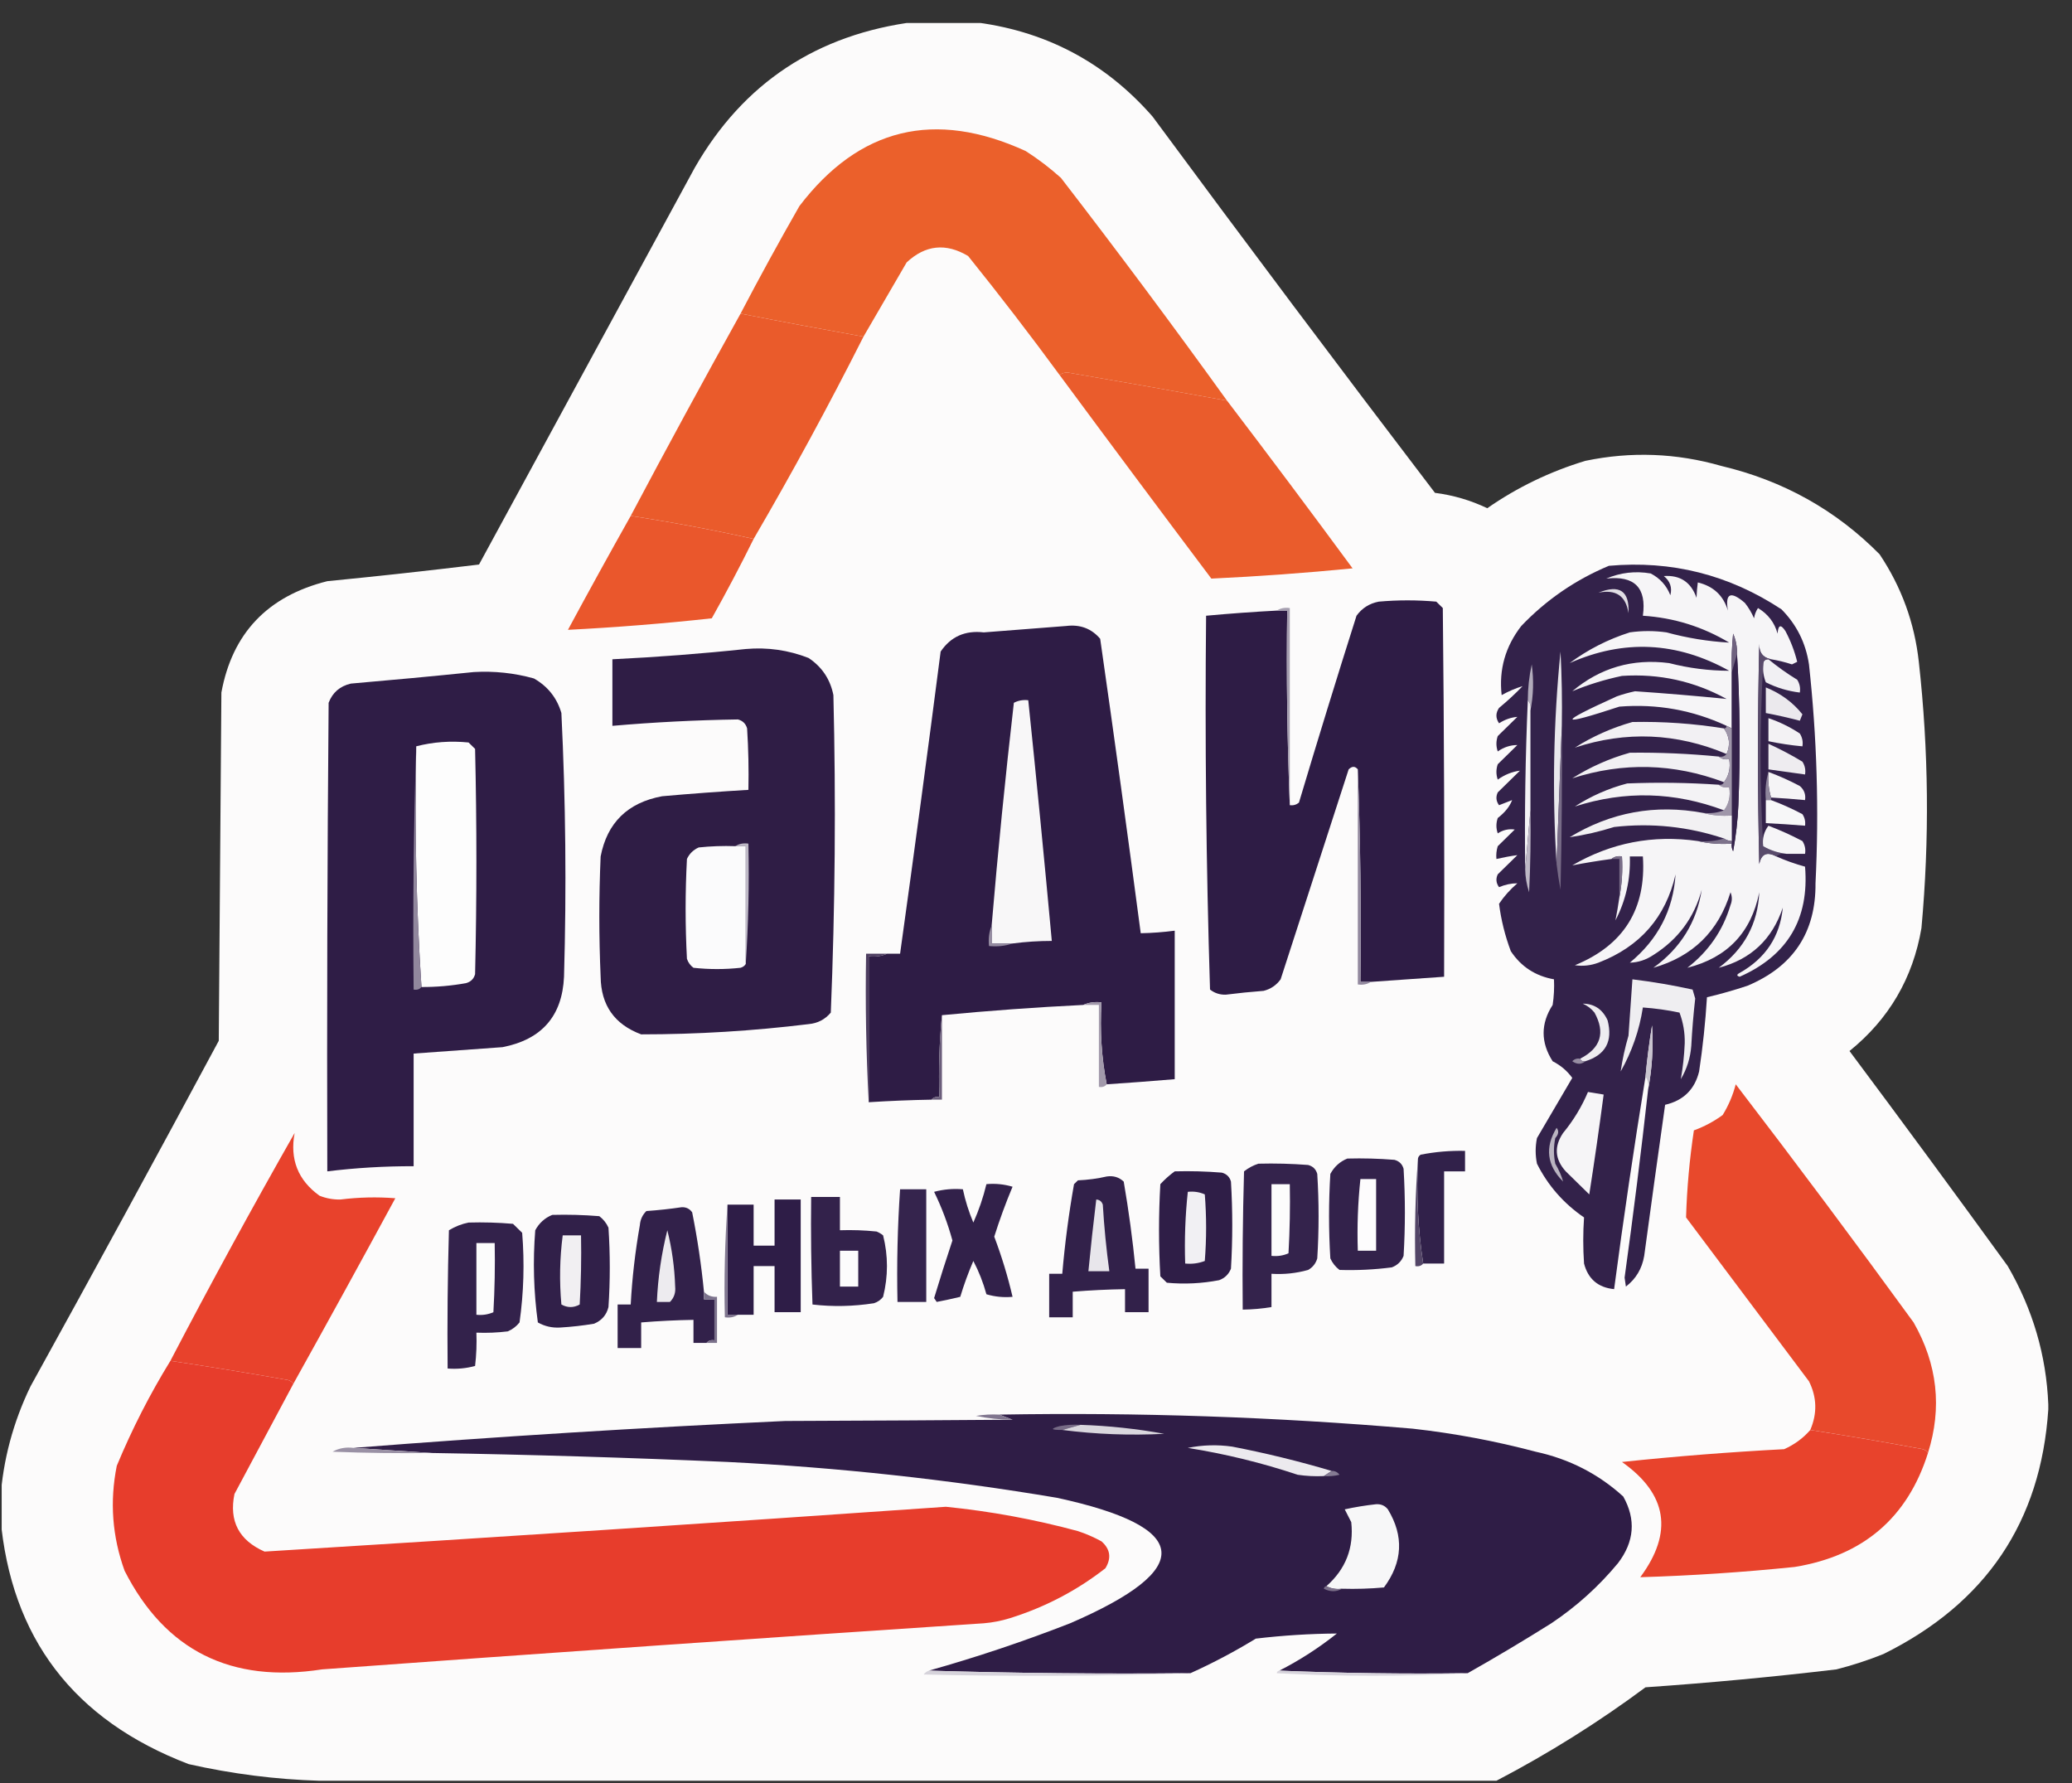 <?xml version="1.0" encoding="UTF-8"?> <svg xmlns="http://www.w3.org/2000/svg" width="86" height="74" viewBox="0 0 86 74" fill="none"><rect x="0" y="0" width="86" height="74" fill="#333333" stroke="none"/><g clip-path="url(#clip0_563_57152)"><path opacity="0.996" fill-rule="evenodd" clip-rule="evenodd" d="M38.011 0.901C38.77 0.901 39.53 0.901 40.29 0.901C43.324 1.244 45.839 2.554 47.835 4.833C51.704 10.072 55.612 15.278 59.559 20.453C60.319 20.55 61.043 20.763 61.73 21.091C62.974 20.225 64.331 19.57 65.801 19.125C67.699 18.73 69.581 18.801 71.446 19.337C74.009 19.944 76.198 21.166 78.014 23.003C78.921 24.358 79.464 25.845 79.642 27.466C80.052 31.149 80.088 34.832 79.751 38.517C79.397 40.593 78.402 42.293 76.765 43.617C78.976 46.578 81.165 49.553 83.333 52.543C84.373 54.337 84.934 56.25 85.016 58.281C85.016 58.352 85.016 58.423 85.016 58.494C84.708 63.153 82.428 66.536 78.177 68.641C77.54 68.897 76.889 69.109 76.223 69.279C73.588 69.592 70.947 69.84 68.298 70.023C66.339 71.477 64.276 72.77 62.11 73.901C45.827 73.901 29.543 73.901 13.26 73.901C11.443 73.847 9.634 73.617 7.832 73.211C3.054 71.385 0.449 67.967 0.016 62.957C0.016 62.709 0.016 62.461 0.016 62.213C0.127 60.591 0.543 59.032 1.264 57.538C3.897 52.773 6.503 47.991 9.08 43.193C9.116 38.375 9.153 33.558 9.189 28.741C9.64 26.281 11.105 24.74 13.585 24.119C15.69 23.912 17.789 23.682 19.882 23.428C22.867 17.938 25.852 12.448 28.838 6.958C30.86 3.437 33.918 1.418 38.011 0.901Z" fill="#FDFCFC"></path><path fill-rule="evenodd" clip-rule="evenodd" d="M50.929 16.628C48.725 16.227 46.518 15.837 44.307 15.459C44.174 15.461 44.065 15.496 43.981 15.565C42.757 13.897 41.49 12.25 40.182 10.624C39.26 10.075 38.41 10.163 37.631 10.89C37.031 11.923 36.434 12.951 35.84 13.971C34.134 13.665 32.433 13.347 30.737 13.015C31.523 11.513 32.337 10.025 33.18 8.552C35.662 5.301 38.792 4.54 42.57 6.267C43.09 6.599 43.578 6.971 44.036 7.383C46.388 10.43 48.685 13.512 50.929 16.628Z" fill="#EB602B"></path><path fill-rule="evenodd" clip-rule="evenodd" d="M30.737 13.015C32.433 13.347 34.134 13.665 35.84 13.971C34.402 16.82 32.882 19.619 31.28 22.365C29.604 21.991 27.903 21.672 26.178 21.409C27.67 18.594 29.19 15.796 30.737 13.015Z" fill="#EA5B2B"></path><path fill-rule="evenodd" clip-rule="evenodd" d="M50.929 16.627C52.681 18.927 54.418 21.247 56.14 23.587C54.186 23.779 52.232 23.921 50.278 24.012C48.165 21.202 46.066 18.386 43.981 15.564C44.065 15.495 44.174 15.46 44.307 15.458C46.518 15.836 48.725 16.226 50.929 16.627Z" fill="#EA5C2C"></path><path fill-rule="evenodd" clip-rule="evenodd" d="M26.178 21.409C27.903 21.673 29.604 21.991 31.28 22.366C30.732 23.474 30.153 24.573 29.543 25.66C27.552 25.878 25.562 26.037 23.573 26.138C24.429 24.55 25.297 22.974 26.178 21.409Z" fill="#EA572C"></path><path fill-rule="evenodd" clip-rule="evenodd" d="M68.407 45.211C68.573 44.347 68.627 43.461 68.569 42.555C68.453 43.261 68.363 43.969 68.298 44.68C67.82 47.608 67.386 50.548 66.995 53.499C66.332 53.434 65.915 53.08 65.747 52.437C65.703 51.796 65.703 51.159 65.747 50.524C64.899 49.942 64.247 49.198 63.793 48.293C63.721 47.938 63.721 47.584 63.793 47.23C64.283 46.397 64.772 45.564 65.258 44.733C65.049 44.443 64.777 44.212 64.444 44.042C63.944 43.26 63.944 42.481 64.444 41.705C64.498 41.352 64.516 40.998 64.499 40.642C63.727 40.504 63.13 40.114 62.707 39.473C62.468 38.836 62.305 38.181 62.219 37.507C62.427 37.196 62.681 36.913 62.979 36.657C62.723 36.657 62.47 36.711 62.219 36.817C62.096 36.649 62.078 36.472 62.165 36.285C62.436 36.02 62.707 35.754 62.979 35.488C62.695 35.526 62.406 35.58 62.11 35.648C62.093 35.467 62.111 35.29 62.165 35.117C62.4 34.886 62.635 34.656 62.87 34.426C62.618 34.389 62.383 34.443 62.165 34.585C62.092 34.373 62.092 34.16 62.165 33.948C62.464 33.716 62.663 33.468 62.762 33.204C62.581 33.275 62.4 33.345 62.219 33.416C62.096 33.249 62.078 33.072 62.165 32.885C62.472 32.584 62.78 32.283 63.087 31.982C62.759 32.026 62.452 32.15 62.165 32.354C62.092 32.141 62.092 31.929 62.165 31.716C62.436 31.451 62.707 31.185 62.979 30.919C62.687 30.92 62.416 31.009 62.165 31.185C62.092 30.972 62.092 30.76 62.165 30.547C62.436 30.282 62.707 30.016 62.979 29.75C62.714 29.772 62.461 29.861 62.219 30.016C62.074 29.803 62.074 29.591 62.219 29.378C62.561 29.097 62.887 28.796 63.196 28.475C62.909 28.561 62.62 28.685 62.327 28.847C62.209 27.788 62.48 26.832 63.142 25.978C64.176 24.895 65.388 24.062 66.778 23.481C69.375 23.249 71.763 23.851 73.943 25.288C74.571 25.924 74.951 26.686 75.083 27.572C75.413 30.594 75.504 33.623 75.354 36.657C75.371 38.693 74.431 40.11 72.532 40.908C71.975 41.093 71.414 41.252 70.849 41.386C70.785 42.417 70.677 43.444 70.523 44.467C70.34 45.214 69.869 45.674 69.112 45.849C68.816 47.938 68.527 50.028 68.244 52.118C68.154 52.649 67.901 53.074 67.484 53.393C67.466 53.269 67.448 53.145 67.43 53.021C67.791 50.421 68.116 47.818 68.407 45.211Z" fill="#33224A"></path><path fill-rule="evenodd" clip-rule="evenodd" d="M73.509 27.359C73.171 27.292 73.008 27.08 73.02 26.721C72.948 29.768 72.948 32.814 73.02 35.86C73.101 35.438 73.337 35.331 73.726 35.541C74.113 35.713 74.511 35.854 74.92 35.966C75.099 38.133 74.195 39.656 72.206 40.535C72.076 40.498 72.076 40.445 72.206 40.376C73.284 39.769 73.881 38.866 73.997 37.666C73.558 38.983 72.671 39.815 71.338 40.163C72.4 39.376 72.961 38.331 73.02 37.029C72.688 38.7 71.692 39.745 70.035 40.163C70.917 39.481 71.514 38.613 71.826 37.56C71.899 37.383 71.899 37.206 71.826 37.029C71.327 38.65 70.26 39.695 68.624 40.163C69.754 39.347 70.424 38.267 70.632 36.922C70.321 38.08 69.652 38.983 68.624 39.632C68.32 39.835 67.994 39.942 67.647 39.951C68.817 38.988 69.45 37.766 69.546 36.285C69.139 38.065 68.071 39.287 66.344 39.951C66.025 40.07 65.699 40.106 65.367 40.057C67.393 39.228 68.334 37.723 68.189 35.541C68.008 35.541 67.828 35.541 67.647 35.541C67.679 36.486 67.48 37.371 67.05 38.197C67.111 37.889 67.165 37.57 67.213 37.241C67.32 36.695 67.356 36.128 67.321 35.541C67.147 35.513 67.003 35.548 66.887 35.647C66.334 35.721 65.791 35.81 65.258 35.913C66.87 34.973 68.607 34.636 70.469 34.903C70.918 35.008 71.388 35.044 71.88 35.01C71.864 35.121 71.882 35.228 71.935 35.328C72.051 34.696 72.124 34.059 72.152 33.416C72.237 31.323 72.219 29.234 72.097 27.146C72.106 26.852 72.052 26.569 71.935 26.296C71.88 26.827 71.862 27.358 71.88 27.89C71.88 28.669 71.88 29.449 71.88 30.228C71.808 30.193 71.736 30.157 71.663 30.122C70.256 29.467 68.772 29.201 67.213 29.325C64.659 30.165 64.622 30.023 67.104 28.9C67.352 28.812 67.606 28.742 67.864 28.687C69.133 28.774 70.399 28.88 71.663 29.006C70.314 28.267 68.866 27.948 67.321 28.05C66.599 28.203 65.912 28.415 65.258 28.687C66.419 27.712 67.758 27.322 69.275 27.518C70.097 27.729 70.93 27.836 71.772 27.837C69.6 26.629 67.393 26.523 65.15 27.518C65.905 26.958 66.738 26.533 67.647 26.243C68.153 26.172 68.66 26.172 69.166 26.243C70.025 26.477 70.894 26.619 71.772 26.668C70.67 26.008 69.476 25.636 68.189 25.553C68.35 24.392 67.843 23.878 66.67 24.012C67.26 23.76 67.875 23.689 68.515 23.799C68.901 24 69.173 24.301 69.329 24.703C69.411 24.384 69.321 24.118 69.058 23.906C69.736 23.859 70.189 24.16 70.415 24.809C70.423 24.58 70.442 24.367 70.469 24.171C71.117 24.327 71.533 24.716 71.718 25.34C71.596 24.618 71.832 24.512 72.423 25.021C72.577 25.216 72.704 25.429 72.803 25.659C72.827 25.506 72.881 25.364 72.966 25.234C73.383 25.483 73.655 25.837 73.78 26.296C73.804 25.931 73.913 25.895 74.106 26.19C74.322 26.596 74.485 27.021 74.594 27.465C74.522 27.501 74.45 27.536 74.377 27.572C74.092 27.478 73.802 27.407 73.509 27.359Z" fill="#F6F5F7"></path><path fill-rule="evenodd" clip-rule="evenodd" d="M66.344 24.597C67.222 24.241 67.638 24.524 67.592 25.447C67.486 24.731 67.07 24.448 66.344 24.597Z" fill="#E1DEE4"></path><path fill-rule="evenodd" clip-rule="evenodd" d="M56.9 40.748C56.755 40.748 56.61 40.748 56.465 40.748C56.501 37.79 56.465 34.85 56.357 31.928C56.244 31.791 56.117 31.791 55.977 31.928C55.036 34.834 54.095 37.738 53.154 40.641C52.977 40.887 52.741 41.046 52.449 41.12C51.923 41.16 51.398 41.213 50.875 41.279C50.629 41.285 50.412 41.215 50.223 41.066C50.062 35.901 50.008 30.73 50.06 25.553C51.035 25.463 52.012 25.392 52.992 25.34C53.136 25.34 53.281 25.34 53.426 25.34C53.39 28.05 53.426 30.742 53.534 33.416C53.678 33.434 53.804 33.398 53.914 33.309C54.689 30.716 55.485 28.131 56.303 25.553C56.531 25.237 56.838 25.043 57.225 24.968C58.021 24.897 58.818 24.897 59.614 24.968C59.704 25.057 59.794 25.145 59.885 25.234C59.939 30.334 59.957 35.435 59.939 40.535C58.926 40.606 57.913 40.677 56.9 40.748Z" fill="#2E1C45"></path><path fill-rule="evenodd" clip-rule="evenodd" d="M52.992 25.34C53.146 25.239 53.327 25.204 53.534 25.234C53.534 27.961 53.534 30.689 53.534 33.416C53.426 30.742 53.39 28.05 53.426 25.34C53.281 25.34 53.136 25.34 52.992 25.34Z" fill="#A69FB0"></path><path fill-rule="evenodd" clip-rule="evenodd" d="M45.935 44.999C45.721 43.906 45.648 42.773 45.718 41.598C45.44 41.566 45.187 41.602 44.958 41.705C43.001 41.801 41.047 41.943 39.096 42.13C38.988 43.244 38.952 44.377 38.988 45.53C38.847 45.505 38.739 45.54 38.662 45.636C37.792 45.651 36.924 45.687 36.057 45.742C36.057 43.724 36.057 41.705 36.057 39.686C36.334 39.718 36.588 39.682 36.816 39.579C36.998 39.579 37.178 39.579 37.359 39.579C37.941 35.404 38.502 31.224 39.042 27.041C39.462 26.419 40.059 26.154 40.833 26.244C41.973 26.158 43.113 26.07 44.253 25.978C44.832 25.907 45.302 26.084 45.664 26.509C46.249 30.581 46.809 34.654 47.347 38.729C47.819 38.72 48.29 38.685 48.758 38.623C48.758 40.677 48.758 42.732 48.758 44.786C47.818 44.865 46.877 44.936 45.935 44.999Z" fill="#2E1C45"></path><path fill-rule="evenodd" clip-rule="evenodd" d="M30.954 26.934C31.857 26.855 32.725 26.979 33.56 27.306C34.116 27.676 34.46 28.189 34.591 28.847C34.698 33.245 34.662 37.638 34.483 42.023C34.244 42.308 33.937 42.468 33.56 42.501C31.251 42.784 28.935 42.926 26.612 42.926C25.505 42.513 24.944 41.716 24.93 40.536C24.857 38.871 24.857 37.206 24.93 35.541C25.201 34.142 26.051 33.31 27.481 33.044C28.674 32.938 29.868 32.85 31.063 32.779C31.081 31.928 31.063 31.078 31.009 30.229C30.954 30.034 30.828 29.91 30.629 29.857C28.89 29.883 27.153 29.972 25.418 30.122C25.418 29.201 25.418 28.28 25.418 27.36C27.284 27.269 29.129 27.128 30.954 26.934Z" fill="#2F1D45"></path><path fill-rule="evenodd" clip-rule="evenodd" d="M72.097 27.146C72.219 29.234 72.237 31.323 72.152 33.416C72.124 34.059 72.051 34.696 71.935 35.328C71.882 35.228 71.864 35.121 71.88 35.01C71.88 34.974 71.88 34.939 71.88 34.903C71.88 34.549 71.88 34.195 71.88 33.841C71.88 32.637 71.88 31.432 71.88 30.228C71.88 29.449 71.88 28.669 71.88 27.89C71.953 27.642 72.025 27.394 72.097 27.146Z" fill="#34224A"></path><path fill-rule="evenodd" clip-rule="evenodd" d="M73.4 27.359C73.772 27.666 74.17 27.95 74.594 28.209C74.698 28.374 74.734 28.551 74.703 28.741C74.207 28.681 73.736 28.54 73.292 28.316C73.197 28.077 73.161 27.829 73.183 27.572C73.183 27.43 73.255 27.359 73.4 27.359Z" fill="#F1F0F3"></path><path fill-rule="evenodd" clip-rule="evenodd" d="M72.097 27.147C72.025 27.395 71.953 27.643 71.88 27.891C71.862 27.358 71.88 26.827 71.935 26.297C72.052 26.569 72.106 26.852 72.097 27.147Z" fill="#6F627F"></path><path fill-rule="evenodd" clip-rule="evenodd" d="M19.665 27.89C20.514 27.841 21.346 27.929 22.161 28.156C22.737 28.485 23.117 28.964 23.301 29.59C23.479 33.234 23.515 36.882 23.41 40.535C23.337 42.164 22.487 43.139 20.859 43.457C19.628 43.546 18.398 43.635 17.168 43.723C17.168 45.282 17.168 46.84 17.168 48.398C15.968 48.395 14.774 48.465 13.585 48.611C13.567 42.129 13.585 35.647 13.64 29.166C13.801 28.741 14.109 28.475 14.562 28.369C16.281 28.221 17.982 28.062 19.665 27.89Z" fill="#2F1D46"></path><path fill-rule="evenodd" clip-rule="evenodd" d="M73.292 28.528C73.906 28.774 74.413 29.146 74.811 29.644C74.775 29.733 74.739 29.821 74.703 29.91C74.236 29.787 73.766 29.68 73.292 29.591C73.292 29.237 73.292 28.883 73.292 28.528Z" fill="#EBE9ED"></path><path fill-rule="evenodd" clip-rule="evenodd" d="M63.522 29.485C63.551 29.315 63.514 29.173 63.413 29.06C63.414 28.559 63.468 28.063 63.576 27.572C63.665 28.229 63.647 28.867 63.522 29.485Z" fill="#B2ACBB"></path><path fill-rule="evenodd" clip-rule="evenodd" d="M64.824 30.122C64.752 32.035 64.68 33.948 64.607 35.861C64.422 32.916 64.477 29.976 64.77 27.041C64.824 28.068 64.842 29.095 64.824 30.122Z" fill="#E9E8EC"></path><path fill-rule="evenodd" clip-rule="evenodd" d="M42.027 39.154C41.738 39.154 41.448 39.154 41.159 39.154C41.159 38.906 41.159 38.658 41.159 38.41C41.419 35.325 41.727 32.244 42.081 29.166C42.266 29.07 42.465 29.034 42.679 29.06C43.025 32.388 43.35 35.717 43.656 39.048C43.11 39.048 42.567 39.084 42.027 39.154Z" fill="#F8F7F8"></path><path fill-rule="evenodd" clip-rule="evenodd" d="M63.413 29.06C63.514 29.173 63.551 29.315 63.522 29.485C63.522 30.866 63.522 32.247 63.522 33.629C63.449 34.443 63.377 35.258 63.304 36.073C63.276 33.733 63.312 31.395 63.413 29.06Z" fill="#F4F3F5"></path><path fill-rule="evenodd" clip-rule="evenodd" d="M73.4 29.804C73.858 29.957 74.292 30.169 74.703 30.441C74.806 30.605 74.842 30.783 74.811 30.973C74.336 30.929 73.866 30.858 73.4 30.76C73.4 30.441 73.4 30.122 73.4 29.804Z" fill="#F3F2F4"></path><path fill-rule="evenodd" clip-rule="evenodd" d="M71.555 30.229C71.789 30.568 71.825 30.922 71.663 31.291C69.589 30.418 67.49 30.329 65.367 31.026C66.108 30.557 66.904 30.203 67.755 29.963C69.029 29.938 70.296 30.026 71.555 30.229Z" fill="#F2F0F3"></path><path fill-rule="evenodd" clip-rule="evenodd" d="M17.493 40.961C17.277 37.669 17.205 34.339 17.276 30.972C17.976 30.791 18.699 30.738 19.448 30.813C19.538 30.901 19.628 30.99 19.719 31.079C19.791 34.196 19.791 37.313 19.719 40.429C19.665 40.624 19.538 40.748 19.339 40.801C18.729 40.911 18.113 40.964 17.493 40.961Z" fill="#FDFDFD"></path><path fill-rule="evenodd" clip-rule="evenodd" d="M73.4 30.866C73.885 31.086 74.355 31.334 74.811 31.61C74.915 31.774 74.951 31.951 74.92 32.141C74.413 32.07 73.907 32 73.4 31.929C73.4 31.575 73.4 31.22 73.4 30.866Z" fill="#EEECF0"></path><path fill-rule="evenodd" clip-rule="evenodd" d="M17.276 30.973C17.205 34.339 17.277 37.669 17.493 40.961C17.416 41.057 17.308 41.093 17.168 41.067C17.132 37.684 17.168 34.319 17.276 30.973Z" fill="#91879D"></path><path fill-rule="evenodd" clip-rule="evenodd" d="M71.338 31.397C71.454 31.496 71.598 31.532 71.772 31.503C71.832 31.877 71.76 32.195 71.555 32.46C69.467 31.676 67.368 31.623 65.258 32.3C65.999 31.831 66.796 31.477 67.647 31.238C68.879 31.223 70.109 31.276 71.338 31.397Z" fill="#F1F0F3"></path><path fill-rule="evenodd" clip-rule="evenodd" d="M71.663 30.122C71.736 30.157 71.808 30.193 71.88 30.228C71.88 31.433 71.88 32.637 71.88 33.841C71.46 33.875 71.062 33.839 70.686 33.735C70.999 33.767 71.289 33.732 71.555 33.629C71.76 33.364 71.832 33.045 71.772 32.672C71.598 32.701 71.454 32.665 71.338 32.566C71.445 32.584 71.518 32.549 71.555 32.46C71.76 32.195 71.832 31.877 71.772 31.503C71.598 31.532 71.454 31.496 71.338 31.397C71.478 31.422 71.586 31.387 71.663 31.291C71.825 30.921 71.789 30.567 71.555 30.228C71.627 30.228 71.663 30.193 71.663 30.122Z" fill="#9F96A9"></path><path fill-rule="evenodd" clip-rule="evenodd" d="M73.509 27.359C73.473 27.359 73.436 27.359 73.4 27.359C73.255 27.359 73.183 27.43 73.183 27.572C73.038 30.087 73.038 32.601 73.183 35.116C73.477 35.287 73.802 35.394 74.16 35.435C73.987 35.406 73.842 35.442 73.726 35.541C73.337 35.331 73.101 35.438 73.02 35.86C72.948 32.814 72.948 29.768 73.02 26.722C73.008 27.08 73.171 27.293 73.509 27.359Z" fill="#594B6B"></path><path fill-rule="evenodd" clip-rule="evenodd" d="M56.357 31.929C56.465 34.85 56.501 37.79 56.465 40.748C56.61 40.748 56.755 40.748 56.9 40.748C56.746 40.849 56.565 40.885 56.357 40.855C56.357 37.879 56.357 34.904 56.357 31.929Z" fill="#92889E"></path><path fill-rule="evenodd" clip-rule="evenodd" d="M73.4 32.035C73.845 32.2 74.279 32.394 74.703 32.62C74.882 32.773 74.955 32.968 74.92 33.204C74.451 33.159 73.98 33.123 73.509 33.098C73.409 32.755 73.373 32.401 73.4 32.035Z" fill="#F5F4F6"></path><path fill-rule="evenodd" clip-rule="evenodd" d="M73.4 32.035C73.373 32.401 73.409 32.755 73.509 33.098C73.509 33.133 73.509 33.169 73.509 33.204C73.436 33.204 73.364 33.204 73.292 33.204C73.257 32.793 73.294 32.403 73.4 32.035Z" fill="#8F869C"></path><path fill-rule="evenodd" clip-rule="evenodd" d="M71.338 32.566C71.454 32.666 71.598 32.701 71.772 32.672C71.832 33.046 71.76 33.364 71.555 33.629C69.5 32.857 67.437 32.804 65.367 33.469C66.036 33.036 66.76 32.717 67.538 32.513C68.805 32.462 70.072 32.479 71.338 32.566Z" fill="#F4F3F5"></path><path fill-rule="evenodd" clip-rule="evenodd" d="M73.292 33.204C73.364 33.204 73.436 33.204 73.509 33.204C73.953 33.368 74.387 33.563 74.811 33.788C74.907 33.933 74.943 34.092 74.92 34.267C74.378 34.222 73.835 34.187 73.292 34.16C73.292 33.842 73.292 33.523 73.292 33.204Z" fill="#F7F7F8"></path><path fill-rule="evenodd" clip-rule="evenodd" d="M64.824 30.122C64.842 32.389 64.824 34.656 64.77 36.923C64.704 36.569 64.649 36.215 64.607 35.86C64.68 33.947 64.752 32.035 64.824 30.122Z" fill="#776B86"></path><path fill-rule="evenodd" clip-rule="evenodd" d="M70.686 33.735C71.062 33.84 71.46 33.875 71.88 33.842C71.88 34.196 71.88 34.55 71.88 34.904C71.76 34.898 71.651 34.863 71.555 34.798C70.076 34.303 68.556 34.144 66.995 34.32C66.384 34.514 65.769 34.655 65.15 34.745C66.86 33.705 68.706 33.368 70.686 33.735Z" fill="#F2F1F3"></path><path fill-rule="evenodd" clip-rule="evenodd" d="M74.16 35.435C73.802 35.394 73.477 35.288 73.183 35.117C73.14 34.8 73.213 34.516 73.4 34.267C73.884 34.45 74.354 34.663 74.811 34.904C74.915 35.068 74.951 35.245 74.92 35.435C74.667 35.435 74.413 35.435 74.16 35.435Z" fill="#F6F5F7"></path><path fill-rule="evenodd" clip-rule="evenodd" d="M63.522 33.629C63.54 34.763 63.522 35.896 63.467 37.029C63.364 36.718 63.309 36.399 63.304 36.073C63.377 35.258 63.449 34.444 63.522 33.629Z" fill="#BEB8C5"></path><path fill-rule="evenodd" clip-rule="evenodd" d="M71.555 34.798C71.651 34.863 71.76 34.898 71.88 34.904C71.88 34.94 71.88 34.975 71.88 35.01C71.388 35.044 70.918 35.009 70.469 34.904C70.854 34.937 71.216 34.902 71.555 34.798Z" fill="#7D728B"></path><path fill-rule="evenodd" clip-rule="evenodd" d="M30.52 35.116C30.665 35.116 30.81 35.116 30.954 35.116C30.954 36.745 30.954 38.375 30.954 40.004C30.909 40.081 30.837 40.134 30.737 40.163C30.086 40.234 29.435 40.234 28.783 40.163C28.653 40.067 28.562 39.943 28.512 39.791C28.439 38.41 28.439 37.029 28.512 35.647C28.613 35.429 28.776 35.27 29 35.169C29.506 35.116 30.012 35.098 30.52 35.116Z" fill="#FBFBFC"></path><path fill-rule="evenodd" clip-rule="evenodd" d="M30.52 35.117C30.674 35.016 30.855 34.98 31.063 35.01C31.099 36.694 31.063 38.358 30.954 40.005C30.954 38.375 30.954 36.746 30.954 35.117C30.81 35.117 30.665 35.117 30.52 35.117Z" fill="#BEB9C6"></path><path fill-rule="evenodd" clip-rule="evenodd" d="M66.887 35.648C67.003 35.549 67.147 35.513 67.321 35.542C67.356 36.129 67.32 36.696 67.213 37.242C67.213 36.711 67.213 36.179 67.213 35.648C67.104 35.648 66.995 35.648 66.887 35.648Z" fill="#796D88"></path><path fill-rule="evenodd" clip-rule="evenodd" d="M41.159 38.41C41.159 38.658 41.159 38.906 41.159 39.154C41.448 39.154 41.738 39.154 42.027 39.154C41.725 39.258 41.399 39.293 41.05 39.26C41.017 38.954 41.053 38.67 41.159 38.41Z" fill="#968DA2"></path><path fill-rule="evenodd" clip-rule="evenodd" d="M36.816 39.579C36.588 39.682 36.334 39.718 36.057 39.685C36.057 41.704 36.057 43.723 36.057 45.742C35.948 43.706 35.912 41.652 35.948 39.579C36.238 39.579 36.527 39.579 36.816 39.579Z" fill="#4D3D60"></path><path fill-rule="evenodd" clip-rule="evenodd" d="M67.755 40.642C68.595 40.744 69.427 40.886 70.252 41.067C70.288 41.191 70.324 41.315 70.361 41.438C70.287 42.092 70.233 42.747 70.198 43.404C70.161 43.901 70.016 44.362 69.763 44.786C69.85 44.303 69.905 43.807 69.926 43.298C69.936 42.858 69.863 42.433 69.709 42.023C69.209 41.917 68.702 41.847 68.189 41.81C68.043 42.753 67.736 43.638 67.267 44.467C67.338 43.972 67.447 43.476 67.592 42.979C67.644 42.199 67.699 41.42 67.755 40.642Z" fill="#EFEEF1"></path><path fill-rule="evenodd" clip-rule="evenodd" d="M44.958 41.705C45.187 41.602 45.441 41.566 45.718 41.598C45.648 42.773 45.721 43.906 45.935 44.999C45.858 45.095 45.75 45.13 45.61 45.105C45.61 43.971 45.61 42.838 45.61 41.705C45.393 41.705 45.175 41.705 44.958 41.705Z" fill="#A299AB"></path><path fill-rule="evenodd" clip-rule="evenodd" d="M65.801 44.042C65.694 44.06 65.621 44.025 65.584 43.936C66.442 43.496 66.641 42.859 66.181 42.023C66.049 41.859 65.886 41.735 65.693 41.651C66.171 41.655 66.514 41.885 66.724 42.342C66.95 43.211 66.642 43.778 65.801 44.042Z" fill="#EEECF0"></path><path fill-rule="evenodd" clip-rule="evenodd" d="M39.096 42.13C39.096 43.299 39.096 44.468 39.096 45.636C38.952 45.636 38.807 45.636 38.662 45.636C38.739 45.54 38.847 45.505 38.988 45.53C38.952 44.378 38.988 43.244 39.096 42.13Z" fill="#6A5D7A"></path><path fill-rule="evenodd" clip-rule="evenodd" d="M65.584 43.936C65.621 44.025 65.694 44.06 65.801 44.042C65.635 44.179 65.454 44.179 65.258 44.042C65.348 43.948 65.457 43.912 65.584 43.936Z" fill="#968DA2"></path><path fill-rule="evenodd" clip-rule="evenodd" d="M68.407 45.211C68.438 45.008 68.401 44.831 68.298 44.68C68.363 43.969 68.453 43.261 68.57 42.555C68.627 43.461 68.573 44.347 68.407 45.211Z" fill="#C9C4CF"></path><path fill-rule="evenodd" clip-rule="evenodd" d="M65.91 45.317C66.127 45.353 66.344 45.388 66.561 45.424C66.378 46.807 66.179 48.188 65.964 49.568C65.638 49.249 65.313 48.93 64.987 48.611C64.533 48.108 64.497 47.577 64.879 47.017C65.307 46.498 65.65 45.931 65.91 45.317Z" fill="#F6F5F7"></path><path fill-rule="evenodd" clip-rule="evenodd" d="M59.071 52.436C58.855 51.024 58.783 49.572 58.854 48.08C58.866 48.014 58.902 47.961 58.962 47.92C59.571 47.8 60.187 47.747 60.808 47.761C60.808 48.044 60.808 48.328 60.808 48.611C60.518 48.611 60.229 48.611 59.939 48.611C59.939 49.886 59.939 51.161 59.939 52.436C59.65 52.436 59.36 52.436 59.071 52.436Z" fill="#31214A"></path><path fill-rule="evenodd" clip-rule="evenodd" d="M64.607 46.805C64.712 46.934 64.694 47.076 64.553 47.23C64.48 47.584 64.48 47.938 64.553 48.292C64.7 48.543 64.809 48.791 64.879 49.036C64.204 48.362 64.113 47.618 64.607 46.805Z" fill="#BAB4C1"></path><path fill-rule="evenodd" clip-rule="evenodd" d="M12.174 57.431C12.129 57.354 12.056 57.301 11.957 57.272C10.331 56.983 8.703 56.717 7.072 56.475C8.734 53.291 10.453 50.139 12.229 47.018C12.024 48.111 12.367 48.979 13.26 49.621C13.535 49.732 13.825 49.785 14.128 49.78C14.887 49.685 15.647 49.667 16.408 49.727C15.007 52.31 13.596 54.878 12.174 57.431Z" fill="#E8422C"></path><path fill-rule="evenodd" clip-rule="evenodd" d="M55.922 48.08C56.575 48.062 57.226 48.08 57.877 48.133C58.075 48.186 58.202 48.31 58.257 48.505C58.329 49.709 58.329 50.913 58.257 52.118C58.166 52.348 58.003 52.507 57.768 52.596C57.045 52.689 56.321 52.725 55.597 52.702C55.429 52.573 55.302 52.414 55.217 52.224C55.145 51.055 55.145 49.886 55.217 48.717C55.379 48.418 55.614 48.206 55.922 48.08Z" fill="#33224B"></path><path fill-rule="evenodd" clip-rule="evenodd" d="M52.232 48.293C52.92 48.275 53.608 48.293 54.294 48.346C54.493 48.399 54.62 48.523 54.674 48.718C54.747 49.887 54.747 51.056 54.674 52.224C54.612 52.436 54.485 52.595 54.294 52.703C53.798 52.842 53.292 52.895 52.774 52.862C52.774 53.322 52.774 53.783 52.774 54.243C52.38 54.309 51.982 54.344 51.58 54.349C51.562 52.437 51.58 50.524 51.635 48.611C51.821 48.466 52.02 48.36 52.232 48.293Z" fill="#34234C"></path><path fill-rule="evenodd" clip-rule="evenodd" d="M58.854 48.08C58.783 49.572 58.855 51.024 59.071 52.437C58.994 52.533 58.885 52.568 58.745 52.543C58.709 51.036 58.745 49.549 58.854 48.08Z" fill="#534567"></path><path fill-rule="evenodd" clip-rule="evenodd" d="M48.758 48.611C49.41 48.593 50.062 48.611 50.712 48.664C50.911 48.717 51.038 48.841 51.092 49.036C51.164 50.24 51.164 51.445 51.092 52.649C51.001 52.879 50.839 53.039 50.603 53.127C49.884 53.266 49.16 53.301 48.432 53.233C48.342 53.145 48.251 53.056 48.161 52.968C48.088 51.693 48.088 50.417 48.161 49.142C48.349 48.94 48.547 48.763 48.758 48.611Z" fill="#2F1E47"></path><path fill-rule="evenodd" clip-rule="evenodd" d="M45.935 48.824C46.212 48.782 46.447 48.853 46.641 49.037C46.848 50.239 47.011 51.443 47.13 52.65C47.31 52.65 47.491 52.65 47.672 52.65C47.672 53.252 47.672 53.854 47.672 54.456C47.347 54.456 47.021 54.456 46.695 54.456C46.695 54.137 46.695 53.818 46.695 53.5C45.97 53.512 45.246 53.547 44.524 53.606C44.524 53.96 44.524 54.314 44.524 54.669C44.199 54.669 43.873 54.669 43.547 54.669C43.547 54.066 43.547 53.464 43.547 52.862C43.728 52.862 43.909 52.862 44.09 52.862C44.197 51.616 44.36 50.377 44.578 49.143C44.633 49.09 44.687 49.037 44.741 48.984C45.16 48.965 45.558 48.912 45.935 48.824Z" fill="#32214A"></path><path fill-rule="evenodd" clip-rule="evenodd" d="M56.465 48.93C56.682 48.93 56.9 48.93 57.117 48.93C57.117 49.921 57.117 50.913 57.117 51.905C56.864 51.905 56.61 51.905 56.357 51.905C56.324 50.904 56.36 49.913 56.465 48.93Z" fill="#FDFCFD"></path><path fill-rule="evenodd" clip-rule="evenodd" d="M80.022 60.299C79.977 60.223 79.904 60.169 79.805 60.14C78.252 59.851 76.696 59.586 75.137 59.343C75.431 58.657 75.413 57.984 75.083 57.324C73.382 55.057 71.681 52.79 69.981 50.523C70.017 49.316 70.126 48.112 70.306 46.911C70.736 46.754 71.134 46.541 71.501 46.273C71.744 45.878 71.925 45.453 72.043 44.998C74.546 48.262 77.007 51.556 79.425 54.88C80.416 56.617 80.615 58.423 80.022 60.299Z" fill="#E8492C"></path><path fill-rule="evenodd" clip-rule="evenodd" d="M52.774 49.143C53.028 49.143 53.281 49.143 53.534 49.143C53.552 50.099 53.534 51.056 53.48 52.012C53.258 52.11 53.023 52.145 52.774 52.118C52.774 51.126 52.774 50.134 52.774 49.143Z" fill="#FCFCFC"></path><path fill-rule="evenodd" clip-rule="evenodd" d="M40.942 49.142C41.311 49.108 41.673 49.144 42.027 49.249C41.742 49.927 41.489 50.618 41.267 51.321C41.576 52.139 41.83 52.971 42.027 53.818C41.658 53.852 41.297 53.816 40.942 53.712C40.81 53.228 40.629 52.768 40.399 52.33C40.191 52.813 40.01 53.309 39.856 53.818C39.531 53.897 39.205 53.968 38.879 54.03C38.843 53.977 38.807 53.924 38.771 53.871C39.013 53.07 39.267 52.273 39.531 51.48C39.341 50.783 39.088 50.11 38.771 49.461C39.162 49.356 39.56 49.321 39.965 49.355C40.065 49.827 40.21 50.288 40.399 50.736C40.63 50.221 40.811 49.69 40.942 49.142Z" fill="#32214A"></path><path fill-rule="evenodd" clip-rule="evenodd" d="M37.359 49.355C37.721 49.355 38.083 49.355 38.445 49.355C38.445 50.914 38.445 52.472 38.445 54.031C38.047 54.031 37.649 54.031 37.251 54.031C37.217 52.464 37.253 50.906 37.359 49.355Z" fill="#35244D"></path><path fill-rule="evenodd" clip-rule="evenodd" d="M49.301 49.461C49.549 49.434 49.785 49.469 50.006 49.567C50.079 50.488 50.079 51.409 50.006 52.33C49.748 52.429 49.476 52.465 49.192 52.436C49.159 51.436 49.195 50.444 49.301 49.461Z" fill="#F1F0F3"></path><path fill-rule="evenodd" clip-rule="evenodd" d="M33.668 49.674C34.066 49.674 34.465 49.674 34.862 49.674C34.862 50.134 34.862 50.595 34.862 51.055C35.37 51.038 35.877 51.055 36.382 51.108C36.482 51.148 36.572 51.201 36.654 51.268C36.867 52.115 36.867 52.965 36.654 53.818C36.556 53.946 36.429 54.034 36.274 54.084C35.417 54.217 34.567 54.235 33.723 54.137C33.668 52.65 33.65 51.162 33.668 49.674Z" fill="#33224B"></path><path fill-rule="evenodd" clip-rule="evenodd" d="M30.629 54.562C30.484 54.562 30.339 54.562 30.195 54.562C30.195 53.039 30.195 51.516 30.195 49.993C30.556 49.993 30.918 49.993 31.28 49.993C31.28 50.559 31.28 51.126 31.28 51.693C31.57 51.693 31.859 51.693 32.149 51.693C32.149 51.055 32.149 50.418 32.149 49.78C32.51 49.78 32.872 49.78 33.234 49.78C33.234 51.339 33.234 52.897 33.234 54.456C32.872 54.456 32.51 54.456 32.149 54.456C32.149 53.818 32.149 53.181 32.149 52.543C31.859 52.543 31.57 52.543 31.28 52.543C31.28 53.216 31.28 53.889 31.28 54.562C31.063 54.562 30.846 54.562 30.629 54.562Z" fill="#2E1D47"></path><path fill-rule="evenodd" clip-rule="evenodd" d="M45.501 49.78C45.637 49.788 45.727 49.859 45.773 49.993C45.828 50.918 45.918 51.839 46.044 52.755C45.754 52.755 45.465 52.755 45.175 52.755C45.271 51.762 45.38 50.77 45.501 49.78Z" fill="#E8E6EB"></path><path fill-rule="evenodd" clip-rule="evenodd" d="M30.195 49.992C30.195 51.515 30.195 53.038 30.195 54.561C30.339 54.561 30.484 54.561 30.629 54.561C30.475 54.662 30.294 54.698 30.086 54.668C30.05 53.09 30.087 51.532 30.195 49.992Z" fill="#7E748D"></path><path fill-rule="evenodd" clip-rule="evenodd" d="M29.218 53.606C29.218 53.712 29.218 53.818 29.218 53.924C29.362 53.924 29.507 53.924 29.652 53.924C29.652 54.491 29.652 55.058 29.652 55.624C29.512 55.599 29.403 55.635 29.326 55.731C29.145 55.731 28.964 55.731 28.783 55.731C28.783 55.412 28.783 55.093 28.783 54.774C28.058 54.786 27.334 54.822 26.612 54.881C26.612 55.235 26.612 55.589 26.612 55.943C26.287 55.943 25.961 55.943 25.635 55.943C25.635 55.341 25.635 54.739 25.635 54.137C25.816 54.137 25.997 54.137 26.178 54.137C26.238 53.032 26.365 51.935 26.558 50.843C26.576 50.612 26.666 50.417 26.829 50.258C27.32 50.224 27.809 50.171 28.295 50.099C28.481 50.093 28.625 50.163 28.729 50.312C28.948 51.402 29.111 52.5 29.218 53.606Z" fill="#32214A"></path><path fill-rule="evenodd" clip-rule="evenodd" d="M22.921 50.418C23.574 50.4 24.225 50.418 24.875 50.471C25.044 50.6 25.17 50.759 25.255 50.949C25.328 52.047 25.328 53.145 25.255 54.243C25.175 54.57 24.976 54.8 24.658 54.934C24.191 55.012 23.72 55.065 23.247 55.093C22.913 55.112 22.605 55.041 22.324 54.881C22.15 53.613 22.114 52.338 22.216 51.055C22.378 50.756 22.613 50.544 22.921 50.418Z" fill="#312049"></path><path fill-rule="evenodd" clip-rule="evenodd" d="M19.448 50.736C20.064 50.718 20.679 50.736 21.293 50.789C21.42 50.913 21.546 51.037 21.673 51.161C21.774 52.408 21.738 53.648 21.564 54.88C21.433 55.045 21.27 55.169 21.076 55.252C20.643 55.305 20.209 55.323 19.773 55.305C19.791 55.767 19.773 56.227 19.719 56.687C19.351 56.788 18.971 56.824 18.579 56.793C18.561 54.88 18.579 52.967 18.633 51.055C18.892 50.899 19.163 50.793 19.448 50.736Z" fill="#33224B"></path><path fill-rule="evenodd" clip-rule="evenodd" d="M28.023 53.393C28.05 53.647 27.977 53.859 27.806 54.031C27.625 54.031 27.445 54.031 27.264 54.031C27.308 53.025 27.453 52.033 27.698 51.056C27.89 51.82 27.998 52.599 28.023 53.393Z" fill="#EDEBEF"></path><path fill-rule="evenodd" clip-rule="evenodd" d="M23.356 51.268C23.609 51.268 23.862 51.268 24.116 51.268C24.134 52.224 24.116 53.181 24.061 54.137C23.808 54.278 23.555 54.278 23.301 54.137C23.214 53.172 23.232 52.216 23.356 51.268Z" fill="#F1EFF2"></path><path fill-rule="evenodd" clip-rule="evenodd" d="M19.773 51.587C20.026 51.587 20.28 51.587 20.533 51.587C20.551 52.544 20.533 53.5 20.479 54.456C20.257 54.554 20.022 54.589 19.773 54.562C19.773 53.571 19.773 52.579 19.773 51.587Z" fill="#FCFCFC"></path><path fill-rule="evenodd" clip-rule="evenodd" d="M34.862 51.905C35.116 51.905 35.369 51.905 35.622 51.905C35.622 52.401 35.622 52.897 35.622 53.393C35.369 53.393 35.116 53.393 34.862 53.393C34.862 52.897 34.862 52.401 34.862 51.905Z" fill="#FCFCFC"></path><path fill-rule="evenodd" clip-rule="evenodd" d="M29.218 53.605C29.356 53.761 29.537 53.832 29.76 53.818C29.76 54.456 29.76 55.093 29.76 55.731C29.616 55.731 29.471 55.731 29.326 55.731C29.403 55.635 29.512 55.599 29.652 55.624C29.652 55.058 29.652 54.491 29.652 53.924C29.507 53.924 29.362 53.924 29.218 53.924C29.218 53.818 29.218 53.712 29.218 53.605Z" fill="#7C728C"></path><path fill-rule="evenodd" clip-rule="evenodd" d="M7.072 56.475C8.703 56.717 10.331 56.983 11.957 57.272C12.056 57.301 12.129 57.354 12.174 57.431C11.363 58.948 10.549 60.471 9.732 62C9.5 63.124 9.917 63.921 10.98 64.391C20.406 63.809 29.832 63.189 39.259 62.531C41.116 62.718 42.943 63.054 44.741 63.541C45.08 63.653 45.405 63.795 45.718 63.966C46.083 64.287 46.138 64.659 45.881 65.082C44.697 66.007 43.376 66.698 41.919 67.154C41.566 67.264 41.204 67.335 40.833 67.366C31.676 67.973 22.521 68.611 13.368 69.279C9.59 69.865 6.858 68.501 5.172 65.188C4.658 63.767 4.549 62.315 4.847 60.831C5.477 59.313 6.219 57.861 7.072 56.475Z" fill="#E73D2C"></path><path fill-rule="evenodd" clip-rule="evenodd" d="M41.485 58.706C47.213 58.607 52.93 58.802 58.636 59.29C60.362 59.483 62.063 59.802 63.739 60.246C65.129 60.546 66.342 61.166 67.375 62.106C67.908 63.06 67.835 63.981 67.158 64.868C66.358 65.835 65.435 66.667 64.39 67.366C63.247 68.084 62.089 68.775 60.916 69.438C58.292 69.473 55.687 69.438 53.1 69.331C53.946 68.899 54.742 68.386 55.488 67.791C54.365 67.799 53.244 67.87 52.123 68.003C51.25 68.537 50.346 69.015 49.409 69.438C45.772 69.473 42.154 69.438 38.553 69.331C40.539 68.772 42.493 68.117 44.416 67.366C49.646 65.106 49.465 63.37 43.873 62.159C39.345 61.397 34.786 60.901 30.195 60.671C26.107 60.491 22.018 60.367 17.928 60.299C16.842 60.228 15.757 60.158 14.671 60.087C20.635 59.619 26.606 59.247 32.583 58.971C36.239 58.957 39.388 58.939 42.027 58.918C41.846 58.847 41.666 58.776 41.485 58.706Z" fill="#2F1D46"></path><path fill-rule="evenodd" clip-rule="evenodd" d="M41.484 58.706C41.665 58.777 41.846 58.847 42.027 58.918C41.515 58.918 41.009 58.864 40.507 58.759C40.831 58.706 41.157 58.688 41.484 58.706Z" fill="#80758E"></path><path fill-rule="evenodd" clip-rule="evenodd" d="M44.85 59.13C44.596 59.201 44.343 59.272 44.09 59.343C43.613 59.348 43.577 59.294 43.981 59.184C44.269 59.131 44.558 59.113 44.85 59.13Z" fill="#776B86"></path><path fill-rule="evenodd" clip-rule="evenodd" d="M44.85 59.131C46.019 59.169 47.177 59.294 48.324 59.503C46.906 59.577 45.495 59.524 44.09 59.343C44.343 59.273 44.596 59.202 44.85 59.131Z" fill="#DAD7DE"></path><path fill-rule="evenodd" clip-rule="evenodd" d="M75.137 59.344C76.696 59.586 78.252 59.852 79.805 60.141C79.904 60.17 79.977 60.223 80.022 60.3C79.173 62.991 77.328 64.567 74.486 65.029C72.352 65.248 70.216 65.39 68.081 65.454C69.458 63.596 69.205 62.002 67.321 60.672C69.559 60.436 71.803 60.259 74.052 60.141C74.479 59.95 74.841 59.685 75.137 59.344Z" fill="#E8432C"></path><path fill-rule="evenodd" clip-rule="evenodd" d="M55.271 61.044C55.163 61.115 55.054 61.186 54.946 61.257C54.582 61.274 54.22 61.256 53.86 61.203C52.373 60.707 50.853 60.335 49.3 60.088C49.913 59.964 50.528 59.946 51.146 60.035C52.538 60.304 53.913 60.641 55.271 61.044Z" fill="#ECEAEE"></path><path fill-rule="evenodd" clip-rule="evenodd" d="M14.671 60.087C15.757 60.158 16.842 60.229 17.928 60.3C16.552 60.317 15.177 60.3 13.803 60.246C14.067 60.1 14.357 60.047 14.671 60.087Z" fill="#9A91A5"></path><path fill-rule="evenodd" clip-rule="evenodd" d="M55.271 61.043C55.408 61.039 55.516 61.092 55.597 61.203C55.383 61.255 55.166 61.273 54.946 61.256C55.054 61.185 55.163 61.114 55.271 61.043Z" fill="#857B93"></path><path fill-rule="evenodd" clip-rule="evenodd" d="M55.705 65.932C55.463 65.963 55.246 65.927 55.054 65.825C55.857 65.116 56.2 64.231 56.085 63.169C55.995 62.992 55.904 62.815 55.814 62.638C56.244 62.544 56.678 62.473 57.117 62.425C57.32 62.413 57.483 62.484 57.605 62.638C58.276 63.744 58.222 64.825 57.442 65.879C56.864 65.931 56.285 65.949 55.705 65.932Z" fill="#F7F7F8"></path><path fill-rule="evenodd" clip-rule="evenodd" d="M55.054 65.825C55.246 65.927 55.463 65.963 55.706 65.931C55.467 66.069 55.214 66.069 54.946 65.931C54.959 65.867 54.995 65.832 55.054 65.825Z" fill="#7B6F89"></path><path fill-rule="evenodd" clip-rule="evenodd" d="M38.553 69.332C42.153 69.438 45.772 69.474 49.409 69.438C45.736 69.562 42.046 69.58 38.336 69.491C38.395 69.415 38.468 69.362 38.553 69.332Z" fill="#D6D3DB"></path><path fill-rule="evenodd" clip-rule="evenodd" d="M53.1 69.332C55.687 69.438 58.292 69.474 60.916 69.438C58.292 69.579 55.651 69.579 52.992 69.438C53.005 69.374 53.041 69.338 53.1 69.332Z" fill="#D7D4DC"></path></g><defs><clipPath id="clip0_563_57152"><rect width="85" height="73" fill="white" transform="translate(0.07 0.954)"></rect></clipPath></defs></svg> 